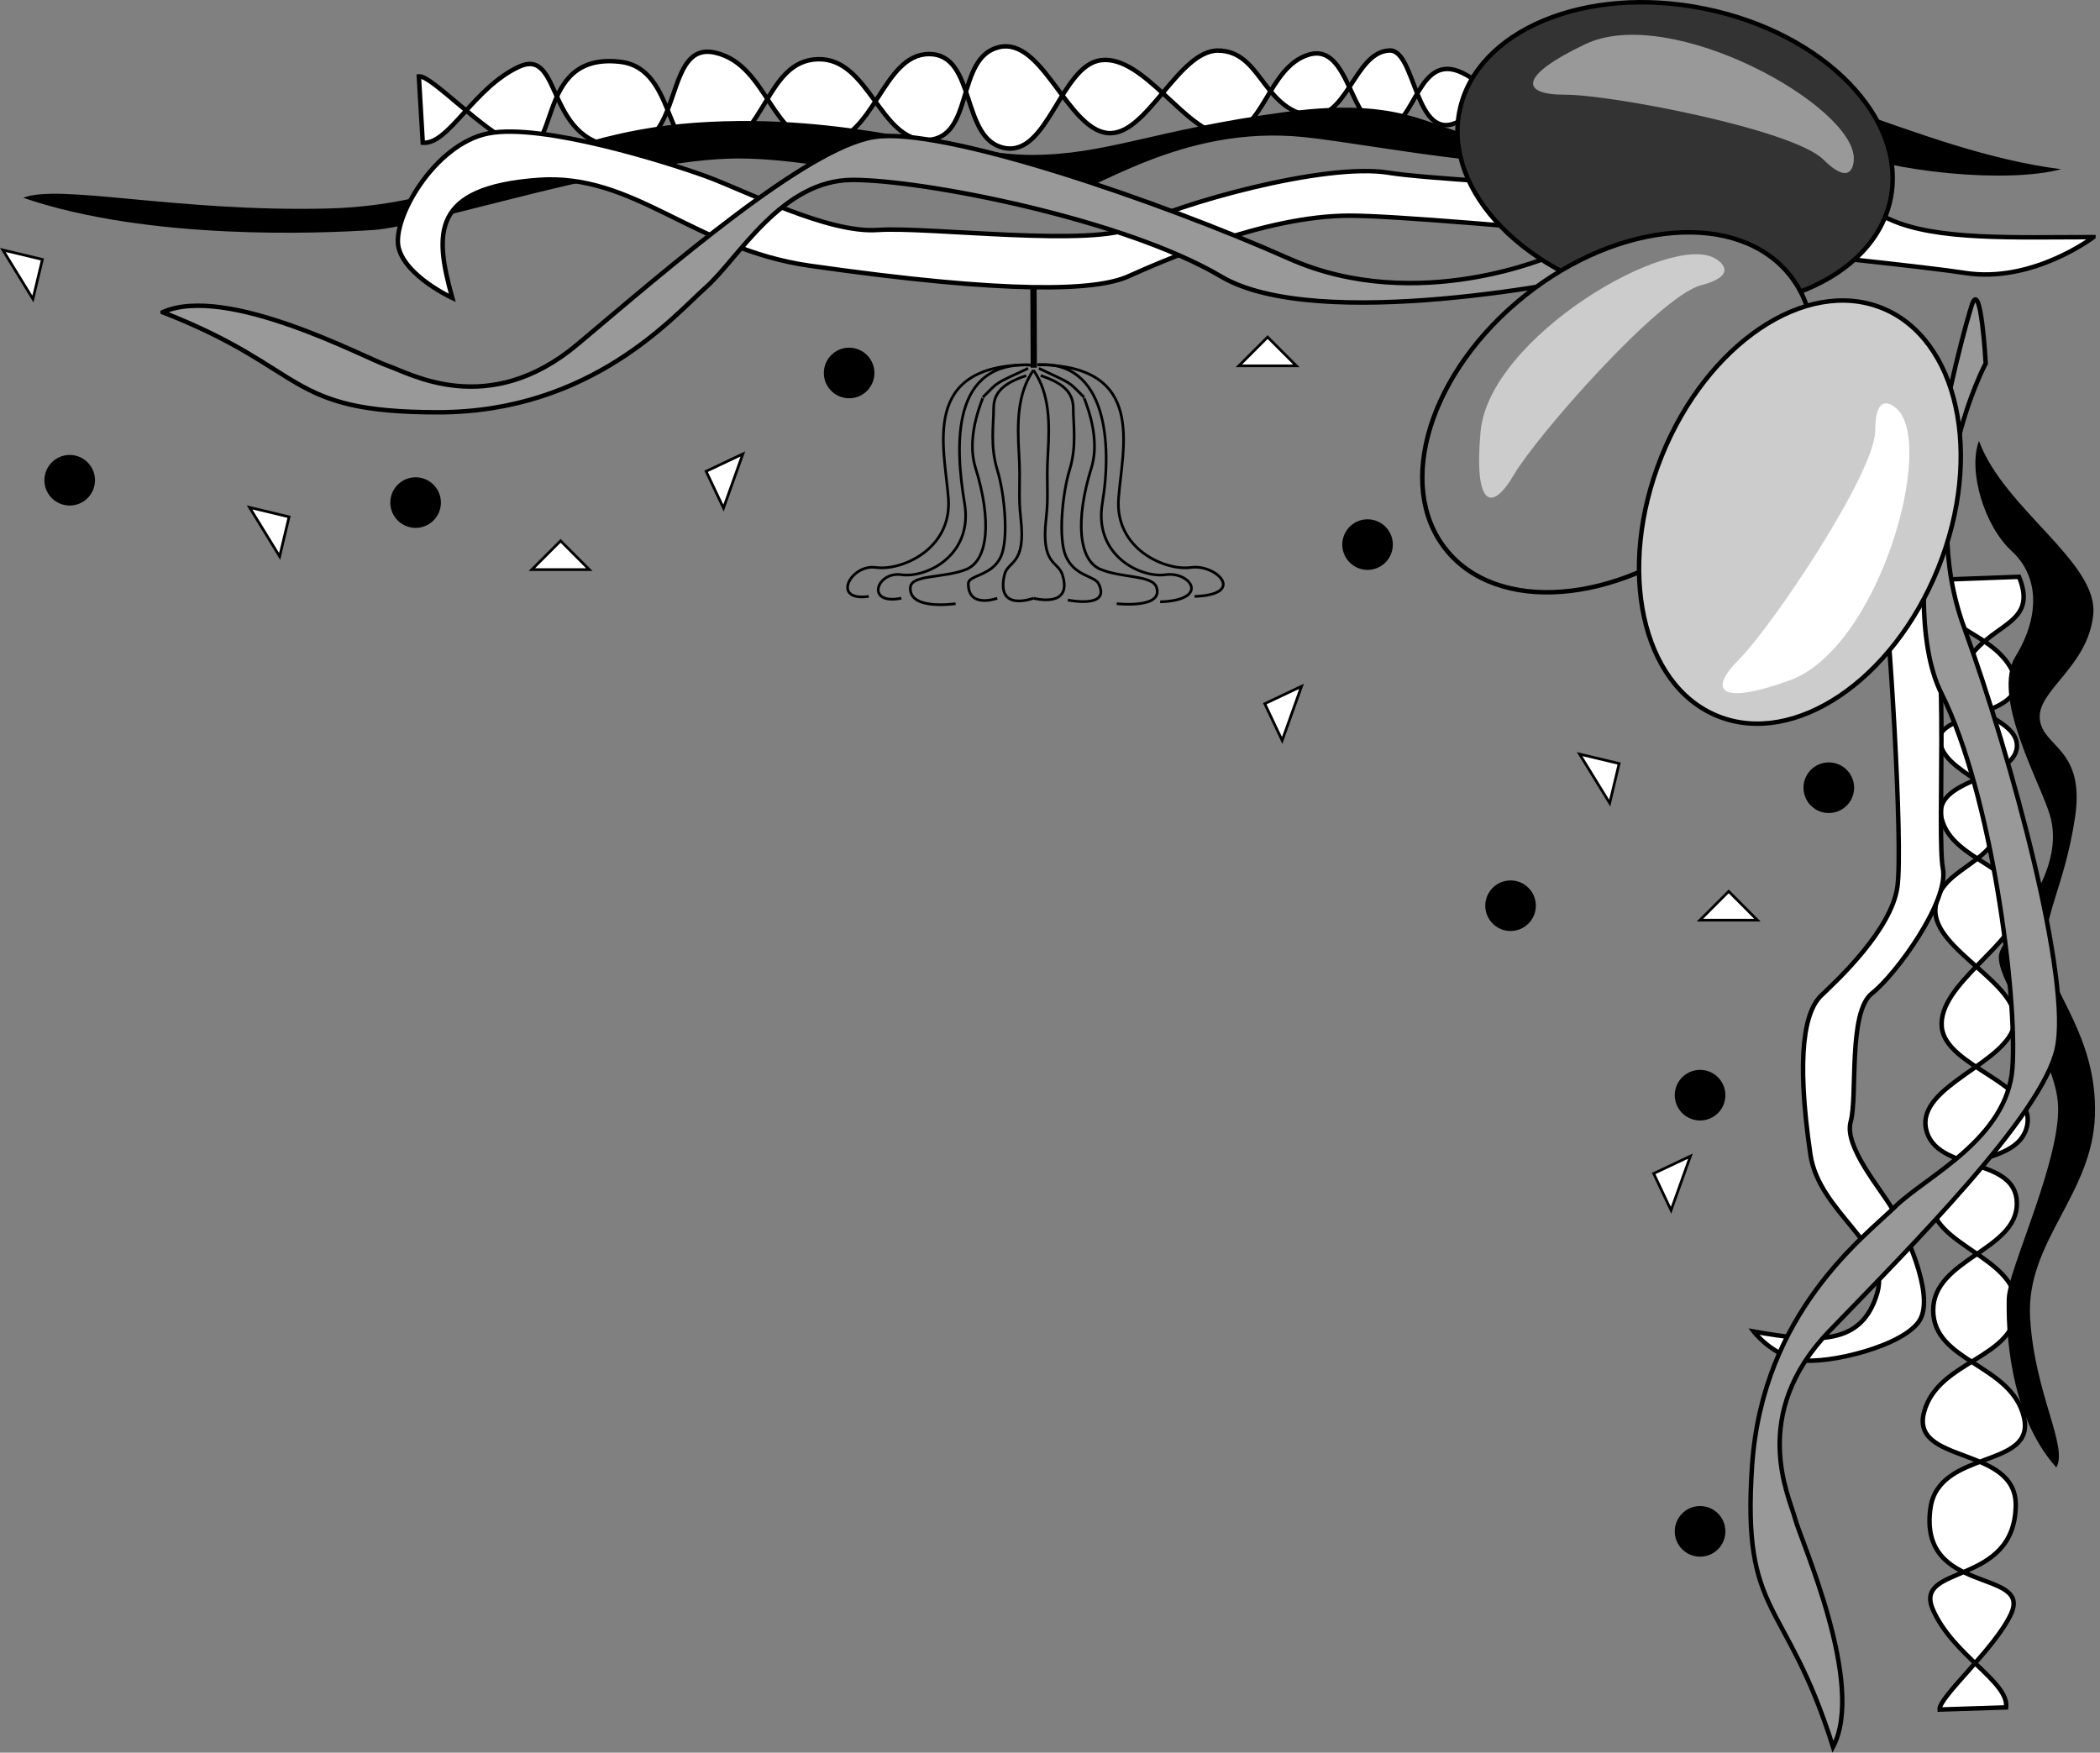 <svg xmlns="http://www.w3.org/2000/svg" width="234.939" height="196.091"><rect width="100%" height="100%" fill="#808080" stroke="none"/><path fill="#fff" d="M173.243 5.617c-5.648-2.22-5.086 5.34-10.031 7.964-4.942 2.625-4.778-8.035-7.754-7.933-4.07.137-4.766 8.402-9.508 7.191-4.742-1.207-5.035-7.062-9.601-7.18-4.551-.117-8.067 9.735-12.477 9.22-4.523-.528-7.266-10.786-12.133-9.598-4.87 1.187-2.715 10.175-8.012 10.379-5.296.203-6.468-9.215-12.246-9.036-5.78.18-5.75 8.832-11.601 10.45C74.024 18.69 76.032 7.66 69.352 6.91c-9.828-1.11-6.39 11.53-11.562 9.336-3.945-1.672-9.547-7.86-10.93-7.704l.438 7.43c2.91.227 5.636-6.11 10.726-8.488 5.094-2.375 2.75 9.09 11.895 8.953 6.719-.098 4.246-11.938 10.152-10.531C85.977 7.312 86.26 15.96 92.04 15.933c5.781-.027 6.605-9.898 11.91-9.883 5.3.016 3.477 9.489 8.383 10.5 4.906 1.012 6.324-9.242 10.84-9.816 4.789-.61 9.582 8.144 13.668 8.277 4.55.145 4.906-7.523 9.605-8.902 4.696-1.375 4.57 8.57 8.621 8.172 3.356-.328 3.532-8.559 8.567-6.114 5.035 2.45 4.586 8.27 10.156 5.852l-.547-8.402"/><path fill="none" stroke="#000" stroke-width=".5" d="M173.243 5.617c-5.648-2.22-5.086 5.34-10.031 7.964-4.942 2.625-4.778-8.035-7.754-7.933-4.07.137-4.766 8.402-9.508 7.191-4.742-1.207-5.035-7.062-9.601-7.18-4.551-.117-8.067 9.735-12.477 9.22-4.523-.528-7.266-10.786-12.133-9.598-4.87 1.187-2.715 10.175-8.012 10.379-5.296.203-6.468-9.215-12.246-9.036-5.78.18-5.75 8.832-11.601 10.45C74.024 18.69 76.032 7.66 69.352 6.91c-9.828-1.11-6.39 11.53-11.562 9.336-3.945-1.672-9.547-7.86-10.93-7.704l.438 7.43c2.91.227 5.636-6.11 10.726-8.488 5.094-2.375 2.75 9.09 11.895 8.953 6.719-.098 4.246-11.938 10.152-10.531C85.977 7.312 86.26 15.96 92.04 15.933c5.781-.027 6.605-9.898 11.91-9.883 5.3.016 3.477 9.489 8.383 10.5 4.906 1.012 6.324-9.242 10.84-9.816 4.789-.61 9.582 8.144 13.668 8.277 4.55.145 4.906-7.523 9.605-8.902 4.696-1.375 4.57 8.57 8.621 8.172 3.356-.328 3.532-8.559 8.567-6.114 5.035 2.45 4.586 8.27 10.156 5.852zm0 0"/><path d="M230.599 18.93c-16-2-32-12-43.2-10.802-11.199 1.203-14 7.203-20.402 7.203-6.398 0-8.398-4.8-23.2-2.8-14.8 2-20 4.8-28.398 4.8-8.402 0-20.402-4.8-37.601-3.601-17.2 1.2-24.399 9.2-41.2 9.601-16.8.399-30-2.8-34-1.203 14 4.801 33.2 4 39.2 3.602 6-.399 28.8-8 40.8-8 12 0 30.399 6 35.2 4.8 4.8-1.199 14.414-8.558 28-7.199 8 .797 28.402 5.2 36 2 7.601-3.203 16.402-3.601 23.199-.8 6.8 2.8 19.602 4 25.602 2.398"/><path fill="#fff" d="M234.2 26.53c-8.8 0-17.601.4-22.8-2-5.2-2.402-48.801-4-56-5.199-7.2-1.203-24 3.598-28.403 6-4.398 2.399-23.2 0-28.8.399-5.598.398-14.798-4.399-19.2-6-4.398-1.602-18.398-6-24.398-4.8-6 1.198-10.801 9.6-10 12.8.8 3.2 6 5.601 6 5.601-2-7.203-2.403-12.312 9.597-13.203 10.801-.797 17.34 7.735 30.403 9.602 22.398 3.2 32 2.8 35.601 1.2 3.598-1.599 15.2-6.802 24.797-6.802 9.602 0 61.203 5.203 68.8 6.403 7.602 1.199 14.403-4 14.403-4"/><path fill="none" stroke="#000" stroke-width=".5" d="M234.2 26.53c-8.8 0-17.601.4-22.8-2-5.2-2.402-48.801-4-56-5.199-7.2-1.203-24 3.598-28.403 6-4.398 2.399-23.2 0-28.8.399-5.598.398-14.798-4.399-19.2-6-4.398-1.602-18.398-6-24.398-4.8-6 1.198-10.801 9.6-10 12.8.8 3.2 6 5.601 6 5.601-2-7.203-2.403-12.312 9.597-13.203 10.801-.797 17.34 7.735 30.403 9.602 22.398 3.2 32 2.8 35.601 1.2 3.598-1.599 15.2-6.802 24.797-6.802 9.602 0 61.203 5.203 68.8 6.403 7.602 1.199 14.403-4 14.403-4zm0 0"/><path fill="#fff" stroke="#000" stroke-width=".7" d="m115.657 41.136-.035-9.031"/><path fill="#999" d="M18.196 34.93c16.404 6.4 13.602 11.197 30.801 11.197 17.2 0 26.402-10.797 30-14 3.602-3.199 8.402-12 16.402-12 8 0 30.399 4.403 41.2 10.801 10.8 6.402 40.398.402 43.601-.398 3.2-.801-6.402-2-6.402-2s-15.2 6.8-29.598.398c-14.402-6.398-38.8-14.8-46.402-13.598-7.602 1.2-23.2 14.797-33.2 23.2-10 8.398-18.8 3.199-21.199 2.398-2.402-.8-18-9.2-25.203-6"/><path fill="none" stroke="#000" stroke-width=".5" d="M18.196 34.93c16.404 6.4 13.602 11.197 30.801 11.197 17.2 0 26.402-10.797 30-14 3.602-3.199 8.402-12 16.402-12 8 0 30.399 4.403 41.2 10.801 10.8 6.402 40.398.402 43.601-.398 3.2-.801-6.402-2-6.402-2s-15.2 6.8-29.598.398c-14.402-6.398-38.8-14.8-46.402-13.598-7.602 1.2-23.2 14.797-33.2 23.2-10 8.398-18.8 3.199-21.199 2.398-2.402-.8-18-9.2-25.203-6zm0 0"/><path fill="#fff" d="M217.466 64.847c-2.371 5.59 5.203 5.23 7.691 10.242 2.492 5.012-8.16 4.563-8.14 7.54.027 4.074 8.273 4.988 6.937 9.699-1.336 4.707-7.195 4.843-7.434 9.402-.242 4.547 9.512 8.324 8.88 12.719-.653 4.507-10.977 6.976-9.919 11.875 1.055 4.898 10.098 2.984 10.157 8.289.062 5.3-9.383 6.218-9.36 12 .024 5.777 8.676 5.98 10.133 11.875 1.461 5.894-9.512 3.593-10.441 10.25-1.371 9.793 11.355 6.699 9.023 11.808-1.777 3.899-8.113 9.332-7.996 10.72l7.441-.24c.305-2.902-5.957-5.8-8.195-10.952-2.238-5.153 9.156-2.504 9.27-11.649.082-6.719-11.825-4.562-10.258-10.43 1.562-5.867 10.215-5.917 10.344-11.695.125-5.777-9.715-6.87-9.559-12.172.156-5.297 9.578-3.218 10.723-8.097 1.14-4.88-9.07-6.57-9.524-11.102-.48-4.8 8.399-9.36 8.64-13.437.266-4.547-7.39-5.11-8.64-9.84-1.254-4.735 8.692-4.34 8.399-8.403-.239-3.359-8.461-3.757-5.88-8.726 2.583-4.969 8.391-4.363 6.122-9.992l-8.414.316"/><path fill="none" stroke="#000" stroke-width=".5" d="M217.466 64.847c-2.371 5.59 5.203 5.23 7.691 10.242 2.492 5.012-8.16 4.563-8.14 7.54.027 4.074 8.273 4.988 6.937 9.699-1.336 4.707-7.195 4.843-7.434 9.402-.242 4.547 9.512 8.324 8.88 12.719-.653 4.507-10.977 6.976-9.919 11.875 1.055 4.898 10.098 2.984 10.157 8.289.062 5.3-9.383 6.218-9.36 12 .024 5.777 8.676 5.98 10.133 11.875 1.461 5.894-9.512 3.593-10.441 10.25-1.371 9.793 11.355 6.699 9.023 11.808-1.777 3.899-8.113 9.332-7.996 10.72l7.441-.24c.305-2.902-5.957-5.8-8.195-10.952-2.238-5.153 9.156-2.504 9.27-11.649.082-6.719-11.825-4.562-10.258-10.43 1.562-5.867 10.215-5.917 10.344-11.695.125-5.777-9.715-6.87-9.559-12.172.156-5.297 9.578-3.218 10.723-8.097 1.14-4.88-9.07-6.57-9.524-11.102-.48-4.8 8.399-9.36 8.64-13.437.266-4.547-7.39-5.11-8.64-9.84-1.254-4.735 8.692-4.34 8.399-8.403-.239-3.359-8.461-3.757-5.88-8.726 2.583-4.969 8.391-4.363 6.122-9.992zm0 0"/><path d="M221.4 49.331c2.78 7.606 13.378 13.586 12.784 19.438-.593 5.855-6.312 8.48-5.98 11.684.328 3.207 5.121 3.23 3.934 11.05-1.192 7.82-3.657 10.996-3.227 15.203.438 4.208 5.746 9.243 5.461 18.098-.281 8.86-7.727 14.094-7.254 22.59.48 8.496 4.29 14.457 2.934 16.785-5.418-6.035-5.625-15.812-5.547-18.898.082-3.09 6.332-16.055 5.71-22.067-.616-6.008-7.433-14.004-6.507-16.652.926-2.648 7.617-8.961 5.59-15.488-1.196-3.848-6.551-13.168-3.817-17.625 2.739-4.461 2.672-8.95-.414-11.785-3.09-2.836-4.922-9.004-3.668-12.333"/><path fill="#fff" d="M215.599 57.624c-.606 4.387-1.61 8.762.43 11.442 2.034 2.676.636 24.48 1.335 28.11.703 3.632-5.238 11.85-7.937 13.96-2.696 2.113-1.594 11.574-2.38 14.356-.78 2.777 3.376 7.53 4.669 9.78 1.293 2.25 4.718 9.388 3.11 12.337-1.61 2.953-10.317 5.058-13.458 4.55-3.137-.511-5.172-3.187-5.172-3.187 7.043 1.246 12.117 1.621 13.828-4.336 1.54-5.36-6.523-8.914-7.488-15.492-1.652-11.285-.594-16.059 1.25-17.8 1.844-1.743 7.828-7.348 8.488-12.138.66-4.789-.98-30.707-1.656-34.539-.672-3.832 4.98-7.043 4.98-7.043"/><path fill="none" stroke="#000" stroke-width=".5" d="M215.599 57.624c-.606 4.387-1.61 8.762.43 11.442 2.034 2.676.636 24.48 1.335 28.11.703 3.632-5.238 11.85-7.937 13.96-2.696 2.113-1.594 11.574-2.38 14.356-.78 2.777 3.376 7.53 4.669 9.78 1.293 2.25 4.718 9.388 3.11 12.337-1.61 2.953-10.317 5.058-13.458 4.55-3.137-.511-5.172-3.187-5.172-3.187 7.043 1.246 12.117 1.621 13.828-4.336 1.54-5.36-6.523-8.914-7.488-15.492-1.652-11.285-.594-16.059 1.25-17.8 1.844-1.743 7.828-7.348 8.488-12.138.66-4.789-.98-30.707-1.656-34.539-.672-3.832 4.98-7.043 4.98-7.043zm0 0"/><path fill="#999" d="M205.071 195.445c-5.254-16.801-10.234-14.336-9.054-31.496 1.183-17.16 12.59-25.598 16.03-28.97 3.438-3.37 12.548-7.554 13.098-15.534.551-7.98-2.3-30.63-7.941-41.848-5.645-11.21 2.375-40.332 3.395-43.469 1.02-3.136 1.554 6.524 1.554 6.524s-7.828 14.695-2.433 29.504c5.394 14.804 12.097 39.726 10.379 47.222-1.72 7.5-16.36 22.13-25.426 31.528-9.07 9.398-4.485 18.539-3.852 20.984.633 2.45 7.942 18.594 4.25 25.555"/><path fill="none" stroke="#000" stroke-width=".5" d="M205.071 195.445c-5.254-16.801-10.234-14.336-9.054-31.496 1.183-17.16 12.59-25.598 16.03-28.97 3.438-3.37 12.548-7.554 13.098-15.534.551-7.98-2.3-30.63-7.941-41.848-5.645-11.21 2.375-40.332 3.395-43.469 1.02-3.136 1.554 6.524 1.554 6.524s-7.828 14.695-2.433 29.504c5.394 14.804 12.097 39.726 10.379 47.222-1.72 7.5-16.36 22.13-25.426 31.528-9.07 9.398-4.485 18.539-3.852 20.984.633 2.45 7.942 18.594 4.25 25.555zm0 0"/><path fill="#333" d="M163.286 12.417c1.84-9.03 14.125-14.152 27.441-11.441 13.32 2.715 22.622 12.234 20.786 21.266-1.84 9.03-14.13 14.152-27.446 11.441-13.316-2.715-22.62-12.234-20.781-21.266"/><path fill="none" stroke="#000" stroke-width=".5" d="M163.286 12.417c1.84-9.03 14.125-14.152 27.441-11.441 13.32 2.715 22.622 12.234 20.786 21.266-1.84 9.03-14.13 14.152-27.446 11.441-13.316-2.715-22.62-12.234-20.78-21.266zm0 0"/><path fill="#7f7f7f" d="M161.755 61.464c-5.742-7.207-1.785-19.914 8.844-28.386 10.628-8.47 23.898-9.493 29.644-2.286 5.742 7.211 1.785 19.918-8.844 28.387-10.629 8.473-23.902 9.492-29.644 2.285"/><path fill="none" stroke="#000" stroke-width=".5" d="M161.755 61.464c-5.742-7.207-1.785-19.914 8.844-28.386 10.628-8.47 23.898-9.493 29.644-2.286 5.742 7.211 1.785 19.918-8.844 28.387-10.629 8.473-23.902 9.492-29.644 2.285zm0 0"/><path fill="#ccc" d="M192.2 80.128c-8.555-3.43-11.383-16.437-6.32-29.05 5.062-12.614 16.101-20.051 24.652-16.622 8.555 3.434 11.383 16.442 6.32 29.055-5.062 12.613-16.101 20.055-24.652 16.617"/><path fill="none" stroke="#000" stroke-width=".5" d="M192.2 80.128c-8.555-3.43-11.383-16.437-6.32-29.05 5.062-12.614 16.101-20.051 24.652-16.622 8.555 3.434 11.383 16.442 6.32 29.055-5.062 12.613-16.101 20.055-24.652 16.617zm0 0"/><path fill="#fff" d="M212.2 45.73c4.399 4-2 26.8-12 30.398-7.762 2.793-9.203 1.203-5.601-2.398 3.601-3.602 15.199-20.8 15.199-25.602 0-4.797 2.402-2.398 2.402-2.398"/><path fill="#ccc" d="M192.009 28.988c-4.985-3.246-25.418 8.718-26.371 19.304-.739 8.215 1.168 9.204 3.742 4.809 2.57-4.39 16.273-19.969 20.918-21.184 4.64-1.214 1.71-2.93 1.71-2.93"/><path fill="#999" d="M207.395 17.847c.262-5.937-20.421-17.469-30.023-12.914-7.45 3.535-7.336 5.68-2.246 5.664 5.094-.015 25.469 3.879 28.875 7.262 3.402 3.383 3.394-.012 3.394-.012"/><path fill="#fff" stroke="#000" stroke-width=".3" d="m190.18 102.949 3.22-3.22 3.214 3.22zM27.919 56.769l4.422 1.059-1.055 4.425zm31.578 6.961 3.219-3.219 3.218 3.219zM.317 27.968l4.426 1.059-1.059 4.426zM138.599 40.93l3.218-3.216 3.215 3.215zm38.117 43.44 4.426 1.055-1.055 4.426zm10.234 51.036-1.945-4.114 4.113-1.945zm0 0"/><path d="M152.997 63.757a2.83 2.83 0 0 1-2.828-2.828 2.827 2.827 0 1 1 2.828 2.828m-106.5-4.699a2.827 2.827 0 1 1 0-5.656 2.827 2.827 0 1 1 0 5.656m122.5 45.102a2.832 2.832 0 0 1-2.828-2.829 2.827 2.827 0 1 1 2.828 2.828m35.602-13.199a2.83 2.83 0 0 1 0-5.66 2.83 2.83 0 0 1 0 5.66M7.798 56.558a2.827 2.827 0 1 1 0-5.656 2.827 2.827 0 1 1 0 5.656M190.2 125.359a2.83 2.83 0 0 1-2.832-2.828 2.83 2.83 0 0 1 5.66 0 2.827 2.827 0 0 1-2.828 2.828M94.997 44.558a2.827 2.827 0 1 1 0-5.656 2.827 2.827 0 1 1 0 5.656M190.2 174.16a2.83 2.83 0 0 1-2.832-2.829 2.83 2.83 0 0 1 5.66 0 2.827 2.827 0 0 1-2.828 2.829"/><path fill="none" stroke="#000" stroke-width=".3" d="M116.063 40.808c12.313 0 9.477 9.316 9.075 14.984-.407 5.668 5.261 8.098 8.097 7.696 2.836-.407 6.278 3.039.407 3.238"/><path fill="none" stroke="#000" stroke-width=".3" d="M129.794 67.335c5.668-.203 3.394-3.43.601-3.035-2.793.39-8.046-2.156-7.07-7.992 1.113-6.644.492-16.012-7.262-15.5"/><path fill="none" stroke="#000" stroke-width=".3" d="M116.227 41.214c3.844 1.82 3.196 1.371 5.06 3.239-.235-.239 1.995 4.086.812 7.898-1.825 5.871-1.418 10.324 1.011 11.34 2.43 1.012 5.813.625 6.278 2.023.808 2.43-4.454 1.825-4.454 1.825"/><path fill="none" stroke="#000" stroke-width=".3" d="M116.43 42.023c2.426.808 3.641 1.82 3.641 3.644 0 1.825.406 4.254-.402 6.883-.813 2.633-1.313 7.727-.406 9.723 1.011 2.226 3.191 2.133 3.644 3.035 1.418 2.836-3.441 1.824-3.441 1.824"/><path fill="none" stroke="#000" stroke-width=".3" d="M115.618 41.414c1.824 2.632 1.824 5.875 1.621 9.316-.203 3.441.106 4.605-.203 7.289-.605 5.266 1.332 4.723 1.82 6.277 1.215 3.848-3.238 2.633-3.238 2.633m-.445-26.121c-12.313 0-9.477 9.316-9.07 14.984.402 5.668-5.266 8.098-8.102 7.696-2.836-.407-5.063 3.847-.809 3.238"/><path fill="none" stroke="#000" stroke-width=".3" d="M100.837 66.93c-4.05.812-2.79-3.024.008-2.63 2.793.39 8.043-2.156 7.066-7.992-1.097-6.559-1.515-16.05 7.586-15.453"/><path fill="none" stroke="#000" stroke-width=".3" d="M115.013 41.214c-3.848 1.82-3.196 1.371-5.063 3.239.238-.239-1.996 4.086-.812 7.898 1.824 5.871 1.418 10.324-1.012 11.34-2.43 1.012-6.164.555-6.277 2.023-.204 2.633 5.062 1.825 5.062 1.825"/><path fill="none" stroke="#000" stroke-width=".3" d="M114.81 42.023c-2.43.808-3.645 1.82-3.645 3.644 0 1.825-.406 4.254.402 6.883.813 2.633 1.313 7.727.407 9.723-1.012 2.226-3.645 2.023-3.645 3.035 0 2.836 3.238 1.621 3.238 1.621"/><path fill="none" stroke="#000" stroke-width=".3" d="M115.618 41.414c-1.82 2.632-1.82 5.875-1.621 9.316.203 3.441-.105 4.605.203 7.289.61 5.266-1.441 4.691-1.82 6.277-1.016 4.254 3.238 2.633 3.238 2.633"/><path fill="#fff" stroke="#000" stroke-width=".3" d="m143.442 82.843-1.945-4.113 4.113-1.945zm-62.5-26-1.945-4.113 4.113-1.945zm0 0"/></svg>
